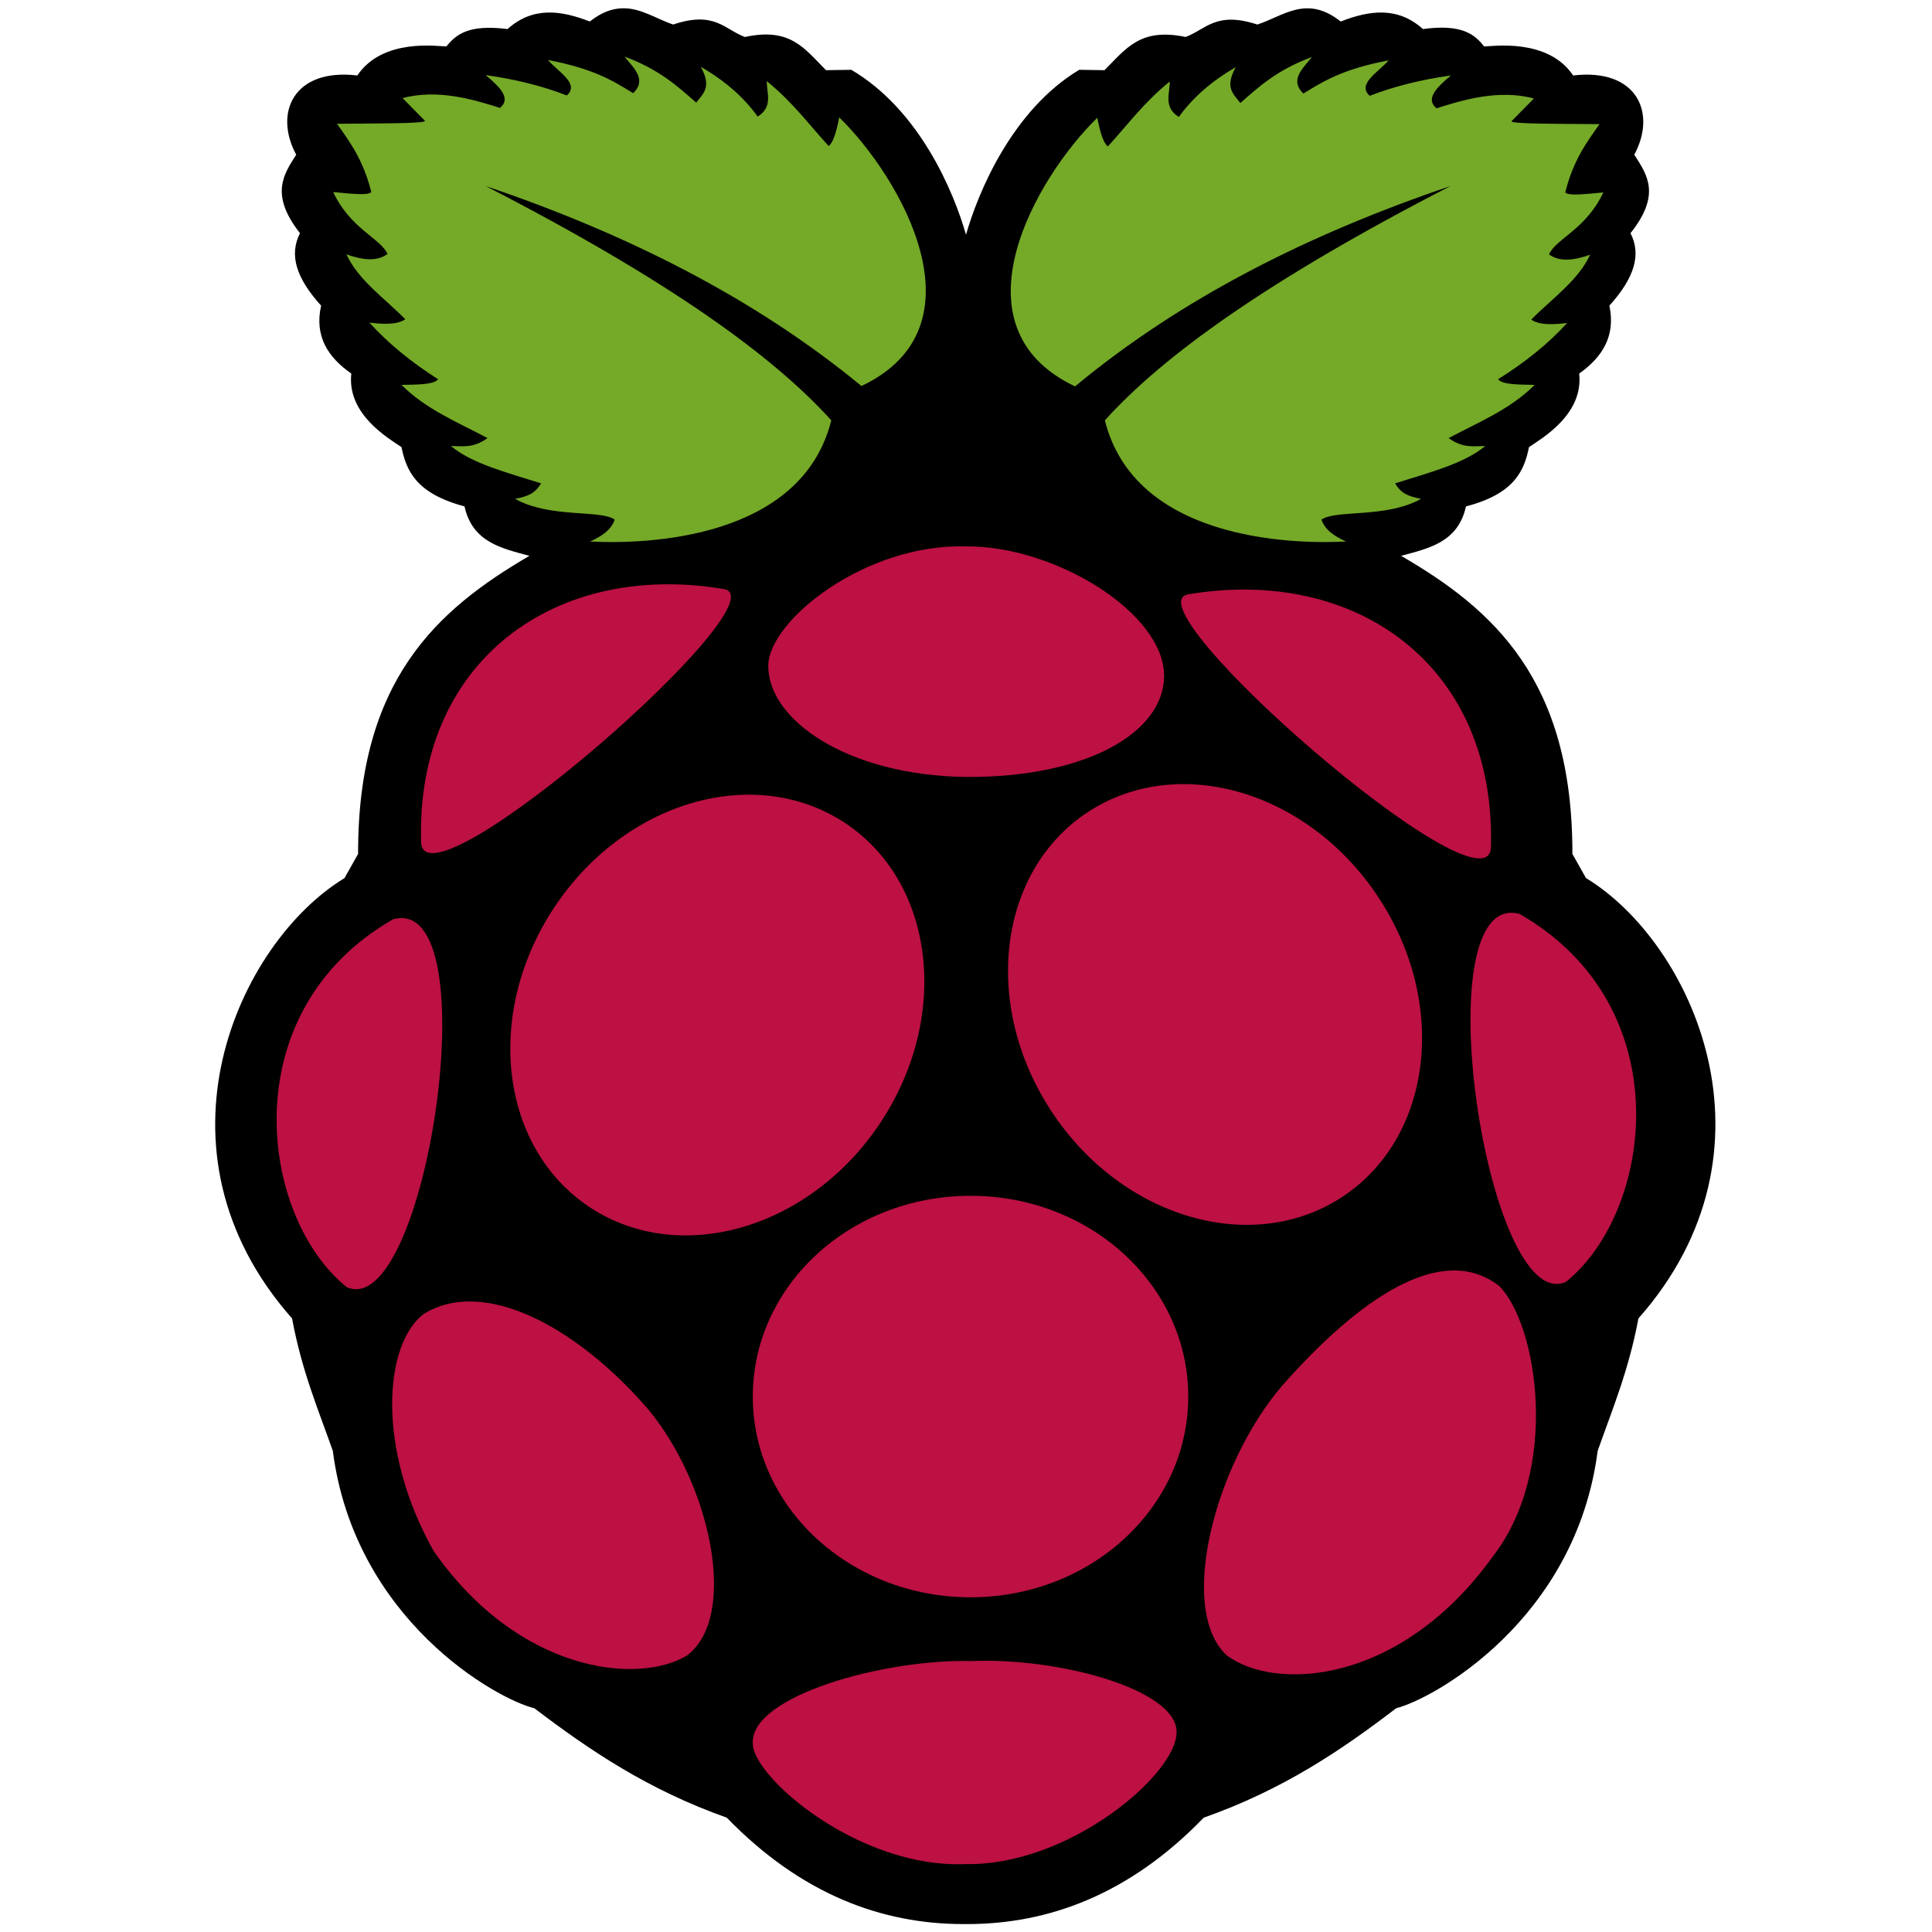 <?xml version="1.0" encoding="utf-8"?>
<!-- Generator: Adobe Illustrator 28.0.0, SVG Export Plug-In . SVG Version: 6.00 Build 0)  -->
<svg version="1.1" id="Layer_1" xmlns="http://www.w3.org/2000/svg" xmlns:xlink="http://www.w3.org/1999/xlink" x="0px" y="0px"
	 viewBox="0 0 512 512" style="enable-background:new 0 0 512 512;" xml:space="preserve">
<style type="text/css">
	.st0{fill:#75A928;}
	.st1{fill:#BC1142;}
</style>
<g>
	<path d="M164.8,2.2c-2.6,0.1-5.3,1-8.5,3.5c-7.7-3-15.1-4-21.8,2c-10.3-1.3-13.6,1.4-16.2,4.6c-2.3,0-16.9-2.3-23.6,7.7
		c-16.9-2-22.2,9.9-16.2,21c-3.4,5.3-7,10.6,1,20.8c-2.9,5.7-1.1,11.8,5.6,19.2c-1.8,8,1.7,13.6,8,18c-1.2,10.9,10,17.2,13.3,19.5
		c1.3,6.3,3.9,12.3,16.7,15.7c2.1,9.5,9.8,11.1,17.2,13.1c-24.5,14.3-45.5,33-45.4,79l-3.6,6.4c-28.1,17.1-53.4,72-13.9,116.7
		c2.6,14,6.9,24,10.8,35.1c5.8,44.8,43.4,65.8,53.4,68.2c14.6,11.1,30.1,21.6,51,29c19.8,20.4,41.2,28.2,62.7,28.2c0.3,0,0.6,0,1,0
		c21.5,0,43-7.8,62.7-28.2c21-7.4,36.5-17.9,51-29c9.9-2.5,47.6-23.4,53.4-68.2c3.9-11.1,8.2-21.2,10.8-35.1
		c39.5-44.7,14.3-99.6-13.9-116.7l-3.6-6.4c0.1-46-20.9-64.8-45.4-79c7.4-2,15.1-3.6,17.2-13.1c12.7-3.3,15.4-9.3,16.7-15.7
		c3.3-2.3,14.5-8.6,13.3-19.5c6.2-4.4,9.7-10,8-18c6.7-7.4,8.5-13.6,5.6-19.2c8.1-10.2,4.5-15.4,1-20.8c6-11.1,0.7-23-16.2-21
		c-6.7-10-21.4-7.7-23.6-7.7c-2.5-3.2-5.9-6-16.2-4.6c-6.7-6-14.1-5-21.8-2c-9.1-7.2-15.2-1.4-22.1,0.8c-11-3.6-13.6,1.3-19,3.3
		c-12-2.5-15.7,3-21.5,8.8l-6.7-0.1C268.2,29.2,259.2,51,256,62.2c-3.2-11.2-12.2-33-30.4-43.7l-6.7,0.1c-5.8-5.8-9.4-11.4-21.5-8.8
		c-5.4-2-8-7-19-3.3C173.9,5,169.7,2,164.8,2.2z"/>
	<path class="st0" d="M128.7,49.3c48.2,24.8,76.2,45,91.6,62.1c-7.9,31.5-48.9,32.9-63.9,32.1c3.1-1.4,5.6-3.1,6.5-5.8
		c-3.8-2.7-17.1-0.3-26.4-5.5c3.6-0.7,5.3-1.5,6.9-4.1c-8.8-2.8-18.3-5.2-23.9-9.9c3,0,5.8,0.7,9.7-2.1c-7.9-4.2-16.3-7.6-22.8-14.1
		c4.1-0.1,8.5,0,9.7-1.5C109,96,102.9,91,97.9,85.5c5.7,0.7,8.1,0.1,9.5-0.9c-5.5-5.6-12.4-10.3-15.6-17.2c4.2,1.5,8.1,2,10.9-0.1
		c-1.9-4.2-9.8-6.6-14.4-16.4c4.5,0.4,9.2,1,10.1,0c-2.1-8.4-5.6-13.2-9.1-18.1c9.5-0.1,24,0,23.3-0.8l-5.9-6
		c9.3-2.5,18.9,0.4,25.8,2.6c3.1-2.5-0.1-5.6-3.8-8.7c7.9,1.1,15.1,2.9,21.5,5.4c3.5-3.1-2.2-6.2-5-9.4c12.2,2.3,17.4,5.6,22.6,8.8
		c3.7-3.6,0.2-6.6-2.3-9.7c9.2,3.4,14,7.8,19,12.2c1.7-2.3,4.3-4,1.2-9.5c6.6,3.8,11.5,8.2,15.1,13.2c4.1-2.6,2.4-6.1,2.4-9.4
		c6.8,5.5,11.1,11.4,16.4,17.2c1.1-0.8,2-3.4,2.8-7.6c16.2,15.8,39.2,55.4,5.9,71.2C200,79,166.2,62,128.7,49.3z"/>
	<path class="st0" d="M384.4,49.3c-48.2,24.8-76.2,45-91.6,62.1c7.9,31.5,48.9,32.9,63.9,32.1c-3.1-1.4-5.6-3.1-6.5-5.8
		c3.8-2.7,17.1-0.3,26.4-5.5c-3.6-0.7-5.3-1.5-6.9-4.1c8.8-2.8,18.3-5.2,23.9-9.9c-3,0-5.8,0.7-9.7-2.1c7.9-4.2,16.3-7.6,22.8-14.1
		c-4.1-0.1-8.5,0-9.7-1.5c7.2-4.5,13.3-9.4,18.3-14.9c-5.7,0.7-8.1,0.1-9.5-0.9c5.5-5.6,12.4-10.3,15.6-17.2
		c-4.2,1.5-8.1,2-10.9-0.1c1.9-4.2,9.8-6.6,14.4-16.4c-4.5,0.4-9.2,1-10.1,0c2.1-8.4,5.6-13.2,9.1-18.1c-9.5-0.1-24,0-23.3-0.8
		l5.9-6c-9.3-2.5-18.9,0.4-25.8,2.6c-3.1-2.5,0.1-5.6,3.8-8.7c-7.9,1.1-15.1,2.9-21.5,5.4c-3.5-3.1,2.2-6.2,5-9.4
		c-12.2,2.3-17.4,5.6-22.6,8.8c-3.7-3.6-0.2-6.6,2.3-9.7c-9.2,3.4-14,7.8-19,12.2c-1.7-2.3-4.3-4-1.2-9.5
		c-6.6,3.8-11.5,8.2-15.1,13.2c-4.1-2.6-2.4-6.1-2.4-9.4c-6.8,5.5-11.1,11.4-16.4,17.2c-1.1-0.8-2-3.4-2.8-7.6
		c-16.2,15.8-39.2,55.4-5.9,71.2C313.1,79,346.9,62,384.4,49.3L384.4,49.3z"/>
	<path class="st1" d="M314.9,370.1c0,29.4-25.8,53.2-57.7,53.2s-57.7-23.8-57.7-53.2s25.8-53.2,57.7-53.2S314.9,340.7,314.9,370.1z"
		/>
	<path class="st1" d="M223.8,218c23.9,15.7,28.2,51.2,9.6,79.4c-18.6,28.2-53.1,38.3-77,22.6l0,0c-23.9-15.7-28.2-51.2-9.6-79.4
		S199.8,202.3,223.8,218L223.8,218z"/>
	<path class="st1" d="M288.3,215.2c-23.9,15.7-28.2,51.2-9.6,79.4c18.6,28.2,53.1,38.3,77,22.6l0,0c23.9-15.7,28.2-51.2,9.6-79.4
		C346.7,209.6,312.3,199.5,288.3,215.2L288.3,215.2z"/>
	<path class="st1" d="M104.2,243.6c25.8-6.9,8.7,106.9-12.3,97.5C68.8,322.6,61.4,268.1,104.2,243.6z"/>
	<path class="st1" d="M402.7,242.2c-25.8-6.9-8.7,106.9,12.3,97.5C438.1,321.1,445.5,266.7,402.7,242.2z"/>
	<path class="st1" d="M314.9,157.5c44.6-7.5,81.7,19,80.2,67.3C393.6,243.3,298.5,160.3,314.9,157.5L314.9,157.5z"/>
	<path class="st1" d="M191.8,156.1c-44.6-7.5-81.7,19-80.2,67.3C113.1,241.9,208.2,158.8,191.8,156.1z"/>
	<path class="st1" d="M255.8,144.8c-26.6-0.7-52.1,19.7-52.2,31.6c-0.1,14.4,21,29.1,52.4,29.5c32,0.2,52.4-11.8,52.5-26.7
		C308.6,162.4,279.4,144.5,255.8,144.8L255.8,144.8z"/>
	<path class="st1" d="M257.4,440.2c23.2-1,54.3,7.5,54.4,18.7c0.4,10.9-28.2,35.6-55.9,35.1c-28.7,1.2-56.8-23.5-56.4-32.1
		C199,449.4,234.4,439.6,257.4,440.2z"/>
	<path class="st1" d="M171.8,373.5c16.5,19.9,24,54.8,10.3,65.2c-13,7.9-44.7,4.6-67.2-27.7c-15.2-27.1-13.2-54.7-2.6-62.8
		C128.2,338.4,152.8,351.5,171.8,373.5z"/>
	<path class="st1" d="M339.8,367.2c-17.9,20.9-27.8,59.1-14.8,71.4c12.5,9.6,45.9,8.2,70.6-26.1c17.9-23,11.9-61.5,1.7-71.7
		C382.1,329,360.2,344.1,339.8,367.2z"/>
</g>
</svg>
